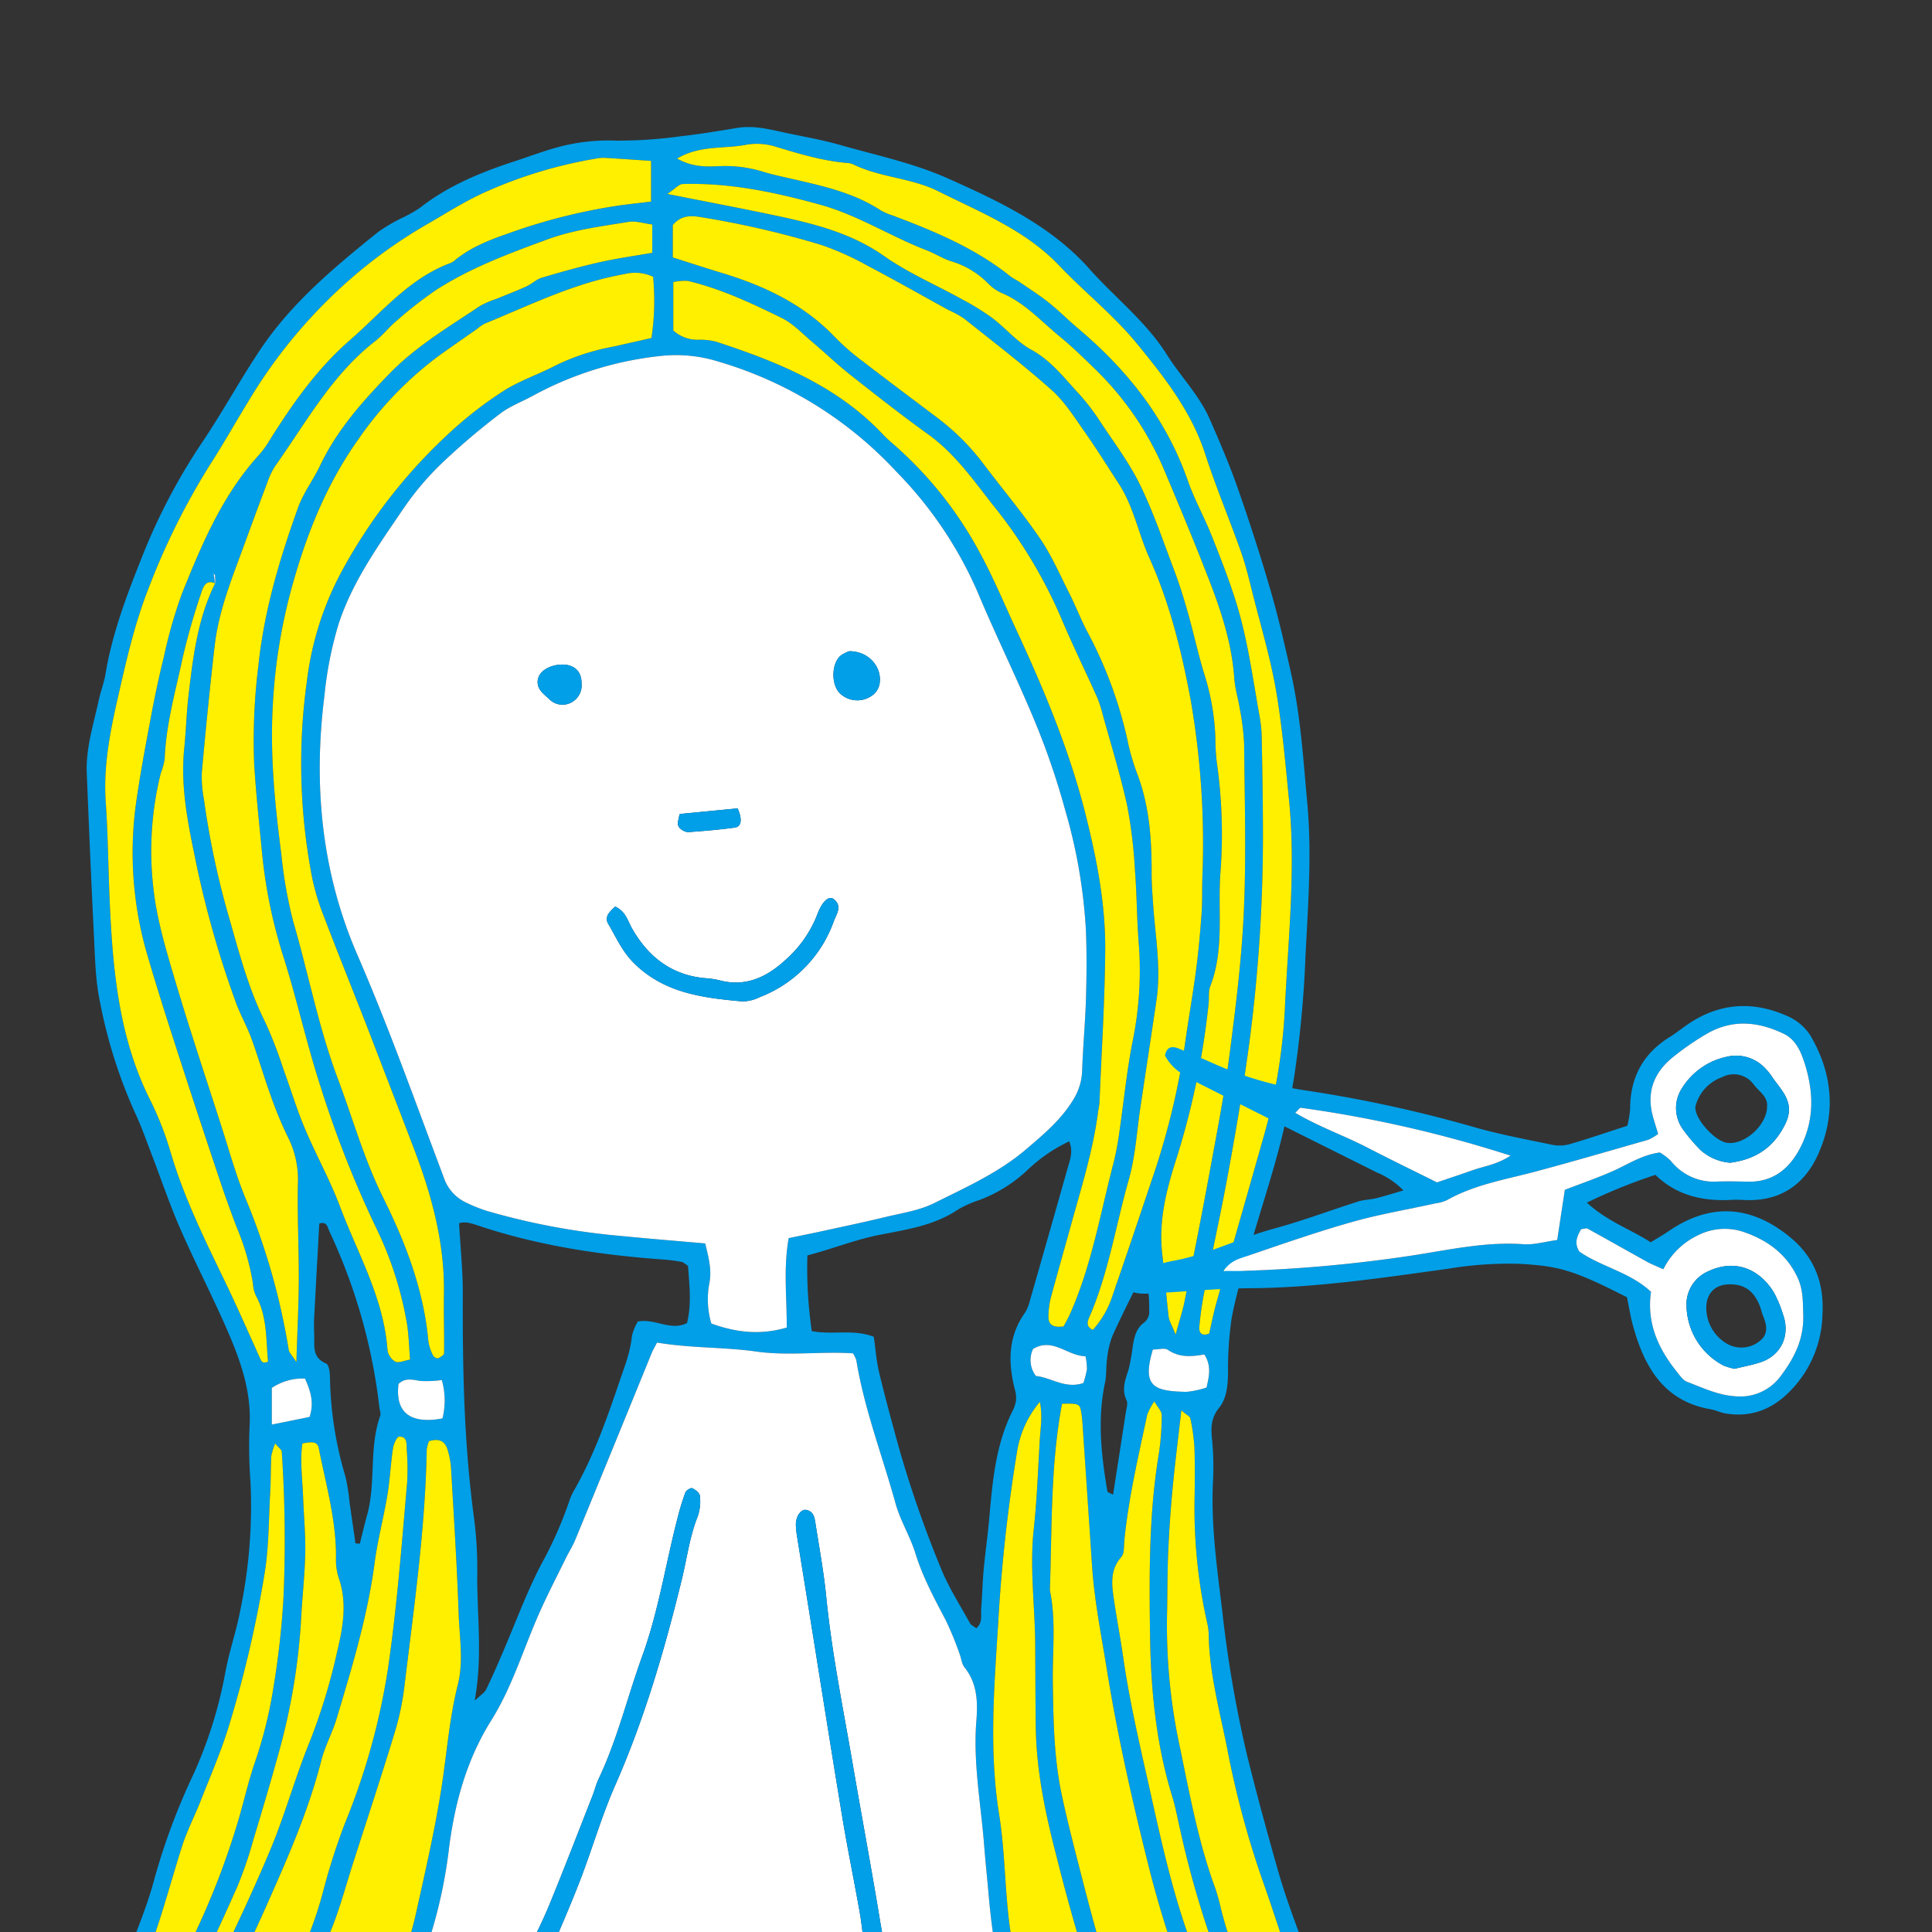 <svg id="レイヤー_1" data-name="レイヤー 1" xmlns="http://www.w3.org/2000/svg" xmlns:xlink="http://www.w3.org/1999/xlink" viewBox="0 0 400 400"><rect x="0" y="0" width="400" height="400" fill="#333333" stroke="none"/><defs><style>.cls-1{fill:none;}.cls-2{clip-path:url(#clip-path);}.cls-3{fill:#009fe8;}.cls-4{fill:#fff;}.cls-5{fill:#fff000;}</style><clipPath id="clip-path"><rect class="cls-1" width="400" height="400"/></clipPath></defs><title>アートボード 15</title><g class="cls-2"><path class="cls-3" d="M284.056,428.328c-1.296,1.597-2.29,2.823-3.061,3.773-.856.161-1.339.419-1.639.281a9.543,9.543,0,0,0-5.928-.672,150.399,150.399,0,0,1-21.368,1.943,52.528,52.528,0,0,0-6.753.668,66.34,66.34,0,0,1-19.058-.08,46.962,46.962,0,0,0-8.594-.448,111.604,111.604,0,0,1-22.123-.904,36.668,36.668,0,0,0-4.927-.195c-4.097-.023-8.194-.03-12.291.009a23.366,23.366,0,0,0-4.914.294c-6.308,1.433-12.665,1.077-19.045.911-6.37-.166-12.758.211-19.118-.077-7.176-.325-14.375-.814-21.483-1.813a88.982,88.982,0,0,0-19.675-.441,83.614,83.614,0,0,1-20.251-.351,19.776,19.776,0,0,1-3.629-.69c-5.685-2.079-11.644-2.374-17.579-2.944-8.384-.804-16.753-1.771-25.127-2.686a3.999,3.999,0,0,1-1.759-.437c-1.841-1.249-3.61-2.602-5.641-4.089,1.615-3.875,3.342-7.559,4.699-11.374,2.403-6.76,5.429-13.271,7.251-20.274a135.427,135.427,0,0,1,7.987-21.347A90.236,90.236,0,0,0,46.646,346.287c.763-4.233,2.22-8.339,3.035-12.565a105.799,105.799,0,0,0,2.178-26.946,97.101,97.101,0,0,1-.184-11.527c.401-7.088-1.826-13.369-4.503-19.572-3.092-7.162-6.711-14.096-9.836-21.245-2.217-5.072-3.982-10.342-5.974-15.514-1.108-2.877-2.112-5.807-3.433-8.585a102.867,102.867,0,0,1-7.228-22.89c-.938-4.39-1.011-8.987-1.24-13.502-.573-11.286-1.034-22.579-1.498-33.871-.214-5.211,1.416-10.14,2.492-15.148.388-1.806,1.086-3.553,1.387-5.369,1.388-8.378,4.366-16.224,7.493-24.075A125.068,125.068,0,0,1,41.872,91.555c4.252-6.293,7.875-13.012,12.114-19.315,6.505-9.672,15.4-17.043,24.382-24.269a34.893,34.893,0,0,1,4.783-2.811,29.145,29.145,0,0,0,3.755-2.102c5.902-4.642,12.706-7.405,19.749-9.701,3.119-1.017,6.192-2.208,9.362-3.022a40.171,40.171,0,0,1,11.577-1.218,95.066,95.066,0,0,0,13.502-.928c3.872-.415,7.718-1.084,11.565-1.71,3.566-.58,6.95.378,10.364,1.097,3.617.762,7.274,1.401,10.822,2.413,7.488,2.135,15.236,3.759,22.293,6.904,10.661,4.752,21.452,9.813,29.399,18.766,5.3,5.97,11.723,10.884,16.063,17.79,2.828,4.501,6.687,8.366,8.853,13.309,2.059,4.699,4.092,9.426,5.787,14.263,2.441,6.965,4.717,13.996,6.776,21.083,1.66,5.713,2.998,11.526,4.295,17.336,1.973,8.838,2.519,17.867,3.348,26.857.967,10.487.171,20.927-.365,31.4a226.587,226.587,0,0,1-2.34,25.156c-.831,5.061-1.879,10.107-3.19,15.064-1.73,6.544-3.869,12.978-5.725,19.49-1.458,5.117-3.037,10.226-4.028,15.44a71.727,71.727,0,0,0-.756,11.588c-.062,2.54-.331,5.16-1.858,7.044-1.808,2.231-1.684,4.38-1.42,6.906a58.443,58.443,0,0,1,.143,8.633c-.393,8.887.852,17.626,1.92,26.411a250.733,250.733,0,0,0,5.086,29.712c1.956,7.954,4.118,15.861,6.353,23.751,2.695,9.516,6.675,18.535,9.79,27.877a59.71,59.71,0,0,0,3.049,6.741C279.329,425.701,279.347,425.692,284.056,428.328ZM44.494,120.757c-1.678-.772-2.365.573-2.699,1.619a140.83,140.83,0,0,0-3.924,13.58c-1.482,7.009-3.506,13.936-3.772,21.173A14.906,14.906,0,0,1,33.29,160.088a66.678,66.678,0,0,0-1.522,23.864c.684,6.265,2.538,12.452,4.339,18.536,3.025,10.222,6.405,20.339,9.669,30.489,1.634,5.081,3.053,10.256,5.077,15.18A138.727,138.727,0,0,1,59.775,279.448c.091.579.65,1.084,1.588,2.566.201-6.476.482-11.78.503-17.086.026-6.756-.343-13.517-.173-20.267a19.467,19.467,0,0,0-2.184-9.438,81.146,81.146,0,0,1-3.51-8.525c-1.391-3.858-2.524-7.809-3.933-11.659-.915-2.503-2.246-4.853-3.179-7.351a208.848,208.848,0,0,1-8.631-30.735c-1.499-7.228-2.876-14.517-2.111-21.997.376-3.674.466-7.379.896-11.045.931-7.938,1.882-15.888,5.52-23.188-.004-.524.015-1.05-.027-1.571-.012-.149-.201-.285-.309-.427.032.181.071.362.094.544C44.381,119.765,44.436,120.261,44.494,120.757Zm118.796,135.586c2.879-.599,4.878-.997,6.869-1.434,4.405-.965,8.821-1.885,13.203-2.948,3.388-.822,6.979-1.336,10.041-2.865,6.581-3.288,13.318-6.257,19.078-11.178,3.631-3.103,7.136-6.02,9.675-10.148a12.185,12.185,0,0,0,1.901-6.305c.168-4.927.641-9.844.786-14.771.139-4.712.171-9.438-.018-14.147a110.513,110.513,0,0,0-4.29-24.841,155.212,155.212,0,0,0-6.159-18.059c-3.762-9.107-8.153-17.953-11.958-27.044A82.511,82.511,0,0,0,185.643,97.713a81.423,81.423,0,0,0-36.712-22.792,29.496,29.496,0,0,0-11.502-1.29,70.876,70.876,0,0,0-26.913,8.203c-2.327,1.304-4.927,2.229-7.01,3.836A143.244,143.244,0,0,0,91.324,96.051a59.81,59.81,0,0,0-7.869,9.351C78.396,112.865,73.121,120.172,70.182,128.936a76.644,76.644,0,0,0-3.001,15.021c-2.34,18.497-.649,36.552,6.826,53.774,6.545,15.079,12.028,30.56,17.826,45.921a8.805,8.805,0,0,0,4.707,5.348,32.397,32.397,0,0,0,3.99,1.625,143.533,143.533,0,0,0,27.757,5.241c5.904.583,11.819,1.054,17.726,1.575.691,2.943,1.385,5.384.861,8.199a17.711,17.711,0,0,0,.399,8.381c5.68,2.06,10.561,2.298,15.611.838C162.925,268.744,162.16,262.615,163.29,256.343Zm-27.258,21.618c-.52,1.004-.839,1.517-1.065,2.069q-7.929,19.375-15.855,38.751c-.544,1.324-1.333,2.546-1.967,3.836-1.809,3.684-3.694,7.334-5.371,11.078-3.356,7.49-5.666,15.467-10.051,22.473-5.019,8.019-7.477,16.762-8.708,26.072a101.268,101.268,0,0,1-5.735,23.926c-2.767,7.038-5.501,14.089-8.41,21.542,3.021.192,6.132.879,9.103.493,12.583-1.634,25.047-.096,37.494,1.204a145.597,145.597,0,0,0,18.446.955c5.125-.115,10.256.067,15.382-.026,3.693-.067,7.386-.318,11.072-.586,2.451-.178,4.891-.782,7.332-.76,10.265.09,20.56-.529,30.772,1.172,1.078.179,2.264-.292,3.667-.501-.291-1.353-.433-2.354-.722-3.311a161.373,161.373,0,0,1-6.65-33.17c-.311-3.684-.713-7.361-1-11.047-.668-8.586-2.314-17.105-1.624-25.785.312-3.919.233-7.79-2.44-11.128-.605-.756-.679-1.925-1.055-2.88a67.913,67.913,0,0,0-2.783-6.785c-2.39-4.547-4.818-9.036-6.355-13.994-1.089-3.513-3.118-6.747-4.093-10.28-2.728-9.886-6.458-19.503-8.126-29.679a6.609,6.609,0,0,0-.688-1.404c-6.567-.434-13.416.563-20.012-.372C149.853,278.869,143.086,279.155,136.032,277.962Zm3.263-224.663c3.563,1.129,6.662,2.155,9.787,3.092,8.971,2.688,17.26,6.532,23.847,13.471a48.327,48.327,0,0,0,5.569,4.853c5.039,3.892,10.15,7.69,15.229,11.53a48.331,48.331,0,0,1,9.64,9.473c3.948,5.252,8.203,10.287,11.911,15.7,2.416,3.527,4.141,7.535,6.083,11.374,1.297,2.564,2.336,5.26,3.654,7.812a87.768,87.768,0,0,1,8.373,22.427,46.227,46.227,0,0,0,2.036,7.109c2.549,6.662,3.03,13.588,3.008,20.613-.007,2.044.152,4.09.285,6.132.44,6.745,1.723,13.462.716,20.255q-1.627,10.968-3.297,21.929c-.767,5.065-1.041,10.273-2.432,15.162-2.694,9.469-4.192,19.289-8.137,28.403-.332.767-.908,1.918.691,2.716a19.607,19.607,0,0,0,4.138-7.288q4.04-11.64,7.92-23.335a156.565,156.565,0,0,0,6.941-28.028c.73-5.289,1.669-10.55,2.37-15.842.511-3.858.855-7.742,1.141-11.624.18-2.453.091-4.925.163-7.386a173.882,173.882,0,0,0-2.398-36.838c-1.864-10.054-4.333-20.1-8.565-29.489-2.275-5.047-3.25-10.611-6.305-15.315-2.345-3.611-4.614-7.275-7.095-10.79-2.123-3.008-4.133-6.248-6.839-8.662-5.816-5.189-12.03-9.936-18.13-14.802a22.052,22.052,0,0,0-3.237-1.77c-5.574-3.06-11.104-6.205-16.733-9.159a58.804,58.804,0,0,0-9.508-4.282A191.178,191.178,0,0,0,144.936,44.928c-2.127-.363-4.075-.232-5.641,1.679Zm-4.077,4.001a8.888,8.888,0,0,0-5.962-.541C119.028,58.542,109.802,63.139,100.323,67.023a8.548,8.548,0,0,0-1.519,1.049c-2.524,1.772-5.059,3.527-7.57,5.317A73.211,73.211,0,0,0,74.159,90.998c-6.878,9.691-11.057,20.53-14.106,31.951a114.35,114.35,0,0,0-3.571,23.085c-.584,10.275.428,20.533,1.758,30.729a92.111,92.111,0,0,0,2.441,13.93c3.168,10.836,5.258,21.973,9.243,32.58,3.1,8.253,5.472,16.77,9.42,24.716,4.682,9.422,8.413,19.179,9.361,29.801a9.288,9.288,0,0,0,.976,2.87c.133.294.763.649.995.555.499-.203,1.259-.674,1.264-1.045.057-4.105-.093-8.212-.026-12.316.17-10.464-2.512-20.325-6.191-29.982-2.849-7.477-5.738-14.939-8.61-22.407-.59-1.534-1.177-3.069-1.778-4.598-2.777-7.071-5.607-14.123-8.312-21.221a47.98,47.98,0,0,1-2.334-7.63,124.046,124.046,0,0,1-1.136-41.092,64.211,64.211,0,0,1,6.949-22.173A110.5,110.5,0,0,1,93.03,89.646a81.633,81.633,0,0,1,11.18-8.685c3.432-2.188,7.415-3.489,11.038-5.403a45.986,45.986,0,0,1,11.678-3.784c2.576-.579,5.151-1.165,7.957-1.8A52,52,0,0,0,135.218,57.299ZM134.793,33.31c-3.581-.238-6.624-.456-9.67-.629a8.31,8.31,0,0,0-1.825.173,93.87,93.87,0,0,0-22.873,6.938c-4.334,1.941-8.257,4.498-12.342,6.836a99.871,99.871,0,0,0-17.749,13.131A105.547,105.547,0,0,0,51.391,83.131c-2.672,4.385-5.198,8.863-7.972,13.182a146.171,146.171,0,0,0-12.582,25.285c-2.98,7.5-4.72,15.3-6.492,23.097-1.593,7.009-2.958,14.061-2.451,21.367.484,6.958.516,13.946.836,20.917.643,14.007,1.894,27.876,8.344,40.726a65.939,65.939,0,0,1,4.259,10.884c2.748,9.316,7.007,17.962,11.206,26.654,2.5,5.174,4.802,10.444,7.176,15.678.326.718.491,1.568,1.783.969-.451-4.587-.133-9.345-2.531-13.664a6.593,6.593,0,0,1-.58-2.385,50.688,50.688,0,0,0-3.409-11.816c-1.159-3.076-2.295-6.165-3.334-9.283q-4.578-13.732-9.059-27.495c-2.022-6.247-4.021-12.505-5.864-18.806a75.227,75.227,0,0,1-2.617-31.688c.84-6.083,1.987-12.126,3.116-18.165.792-4.235,1.68-8.459,2.722-12.639A98.279,98.279,0,0,1,37.653,122.945c4.137-10.276,8.412-20.53,16.076-28.873a20.414,20.414,0,0,0,2.141-3.007c4.714-7.51,9.842-14.787,16.532-20.597,6.616-5.746,12.281-12.852,20.903-16.022a3.907,3.907,0,0,0,1.023-.681c3.263-2.626,7.095-4.125,10.988-5.461a119.309,119.309,0,0,1,23.26-5.818c1.986-.26,3.978-.477,6.217-.744Zm67.339,303.798c1.421-1.223.891-2.752,1.009-4.093.234-2.659.271-5.335.515-7.992.318-3.469.818-6.922,1.131-10.391.683-7.585,1.268-15.181,4.693-22.187a8.22,8.22,0,0,0,.849-2.306,6.053,6.053,0,0,0-.181-2.344c-1.432-5.538-1.499-10.882,1.939-15.828a7.548,7.548,0,0,0,1.004-2.201q3.996-13.916,7.934-27.849c.496-1.749,1.214-3.488.348-5.615a32.362,32.362,0,0,0-8.593,5.893,29.739,29.739,0,0,1-9.854,6.201,23.634,23.634,0,0,0-4.509,1.98c-4.933,3.359-10.73,4.195-16.304,5.286-5.072.993-9.732,2.898-14.949,4.259a89.512,89.512,0,0,0,.911,15.674c4.315.824,8.718-.463,12.835,1.177.373,2.582.54,5.036,1.106,7.394,1.246,5.185,2.656,10.331,4.067,15.475a233.731,233.731,0,0,0,8.701,25.005c1.593,3.975,3.963,7.642,6.038,11.417C201.068,336.509,201.677,336.756,202.132,337.108ZM98.28,352.112c1.276-1.218,2.028-1.647,2.345-2.289,1.178-2.392,2.239-4.844,3.296-7.294,2.681-6.216,5.003-12.617,8.115-18.608a82.084,82.084,0,0,0,5.746-12.902,11.544,11.544,0,0,1,.966-2.26c4.124-7.16,6.845-14.891,9.492-22.677,1.059-3.116,2.273-6.128,2.586-9.452a10.646,10.646,0,0,1,1.229-3.019c3.644-.697,6.729,2.041,10.183.316,1-3.998.466-8.011.213-11.841-.627-.402-.945-.75-1.315-.817a33.823,33.823,0,0,0-3.648-.485c-12.936-.924-25.69-2.817-38.057-6.899-1.438-.475-2.97-1.102-4.385-.62.287,5.114.787,9.817.771,14.518-.052,15.402.227,30.773,2.267,46.075a80.19,80.19,0,0,1,.729,11.649C98.694,334.07,99.995,342.634,98.28,352.112ZM135.044,46.479c-1.739-.215-3.389-.789-4.904-.541-5.656.927-11.351,1.633-16.812,3.631-7.918,2.898-15.808,5.842-22.94,10.4a83.767,83.767,0,0,0-8.232,6.404c-1.576,1.311-2.85,2.995-4.465,4.246C68.72,77.573,63.396,87.432,57.009,96.44a14.827,14.827,0,0,0-1.612,3.325q-2.407,6.331-4.712,12.701c-2.52,6.927-5.376,13.777-6.231,21.173-1.014,8.776-1.881,17.57-2.675,26.369a25.256,25.256,0,0,0,.448,5.514A173.135,173.135,0,0,0,47.489,190.19c2.091,7.311,4.003,14.663,7.461,21.522a90.543,90.543,0,0,1,3.761,9.742c1.48,4.044,2.721,8.185,4.389,12.149,2.299,5.465,5.222,10.682,7.303,16.221,3.667,9.762,9.079,18.968,9.827,29.718a3.332,3.332,0,0,0,1.617,2.371c.721.332,1.849-.22,3.058-.427-.232-2.734-.268-5.207-.681-7.616a73.628,73.628,0,0,0-6.454-19.869,223.359,223.359,0,0,1-11.466-29.219c-2.844-8.78-4.825-17.837-7.609-26.638a104.074,104.074,0,0,1-4.451-21.625c-.583-6.13-1.258-12.258-1.623-18.402a124.766,124.766,0,0,1,.871-20.289c1.176-11.357,4.4-22.113,8.218-32.738,1.097-3.054,3.159-5.746,4.564-8.706C69.772,89.022,75.091,83.055,80.684,77.307,86.176,71.663,92.936,67.67,99.415,63.327a18.897,18.897,0,0,1,3.364-1.45c2.067-.855,4.161-1.649,6.196-2.574,1.113-.506,2.056-1.465,3.2-1.806,3.925-1.172,7.877-2.282,11.871-3.186,3.547-.803,7.162-1.301,10.998-1.978Zm85.165,228.143c.381-.734.891-1.605,1.3-2.521,4.473-10.02,6.291-20.81,9.035-31.33a56.893,56.893,0,0,0,1.156-6.047c.961-6.506,1.573-13.079,2.872-19.515a72.982,72.982,0,0,0,1.17-20.207c-.377-4.914-.372-9.858-.76-14.771a99.411,99.411,0,0,0-1.611-13.424c-1.401-6.404-3.363-12.687-5.107-19.015a24.306,24.306,0,0,0-1.153-3.499c-2.52-5.62-5.243-11.153-7.619-16.832a100.11,100.11,0,0,0-14.04-23.061c-4.041-5.15-7.812-10.538-13.263-14.459-5.497-3.953-10.827-8.144-16.143-12.34-2.733-2.157-5.25-4.584-7.914-6.831-2.036-1.717-3.936-3.778-6.271-4.924-6.257-3.072-12.593-6.058-19.431-7.682a10.66,10.66,0,0,0-3.031.243V68.427a7.485,7.485,0,0,0,5.196,1.92,13.324,13.324,0,0,1,3.654.389c12.769,4.187,25.12,9.147,34.603,19.257.842.898,1.794,1.695,2.721,2.509a79.736,79.736,0,0,1,17.42,22.179c2.736,5.046,4.944,10.38,7.365,15.596,5.794,12.485,11.096,25.135,14.453,38.557,2.304,9.213,4.093,18.493,4.013,27.974-.088,10.472-.757,20.939-1.188,31.408-.025.612-.191,1.217-.269,1.829-1.053,8.184-3.55,16.021-5.73,23.935-1.363,4.947-2.788,9.876-4.11,14.834a16.561,16.561,0,0,0-.46,3.649C216.997,274.406,218.191,274.887,220.209,274.622ZM140.185,32.826c3.229,1.802,5.925,1.675,8.569,1.582a26.701,26.701,0,0,1,9.134,1.108c1.953.619,3.974,1.033,5.975,1.493,6.401,1.473,12.832,2.846,18.458,6.525a11.4,11.4,0,0,0,2.25.985c8.659,3.259,17.19,6.761,24.519,12.611.638.509,1.407.848,2.083,1.314,2.021,1.392,4.103,2.711,6.016,4.24,2.083,1.665,3.96,3.585,6.003,5.304,10.249,8.626,18.303,18.79,22.77,31.612,1.343,3.857,3.372,7.47,4.888,11.274,1.823,4.576,3.628,9.176,5.091,13.874,2.388,7.668,3.421,15.644,4.837,23.527a27.497,27.497,0,0,1,.444,4.291c.124,6.17.235,12.341.253,18.513a329.668,329.668,0,0,1-2.743,44.273c-1.293,9.774-2.951,19.479-4.754,29.161-1.427,7.663-3.123,15.276-4.631,22.925a70.127,70.127,0,0,0-1.044,7.302c-.095,1.061.41,1.999,2.038,1.367.484-2.076.906-4.272,1.511-6.417,3.178-11.266,6.42-22.514,9.606-33.777a118.067,118.067,0,0,0,4.54-26.692c.665-14.56,2.331-29.129.868-43.73-.757-7.557-1.398-15.15-2.692-22.622-1.153-6.655-3.107-13.172-4.76-19.737-.749-2.975-1.454-5.979-2.474-8.866-2.394-6.776-5.196-13.414-7.408-20.246-2.864-8.846-8.497-15.983-14.187-22.931-4.782-5.839-10.832-10.62-16.061-16.116-7.019-7.377-16.298-11.003-25.07-15.397-5.471-2.74-11.947-2.802-17.523-5.525a3.403,3.403,0,0,0-1.193-.302c-5.159-.424-10.059-1.91-14.984-3.404a13.096,13.096,0,0,0-6.073-.37C149.878,30.868,144.949,30.009,140.185,32.826ZM138.173,40.153c8.535,1.698,15.565,3.018,22.559,4.508,7.844,1.671,15.517,3.574,22.33,8.364,4.993,3.51,10.73,5.955,16.101,8.936a52.418,52.418,0,0,1,6.253,3.856c2.783,2.105,5.108,4.95,8.111,6.599,4.142,2.274,6.821,5.863,9.874,9.142a45.098,45.098,0,0,1,4.464,5.861c2.829,4.267,5.955,8.412,8.181,12.985,2.773,5.697,4.819,11.755,7.065,17.7,1.085,2.872,1.999,5.818,2.835,8.774,1.228,4.343,2.157,8.775,3.512,13.075a49.395,49.395,0,0,1,2.172,12.711,45.678,45.678,0,0,0,.263,4.914,105.53,105.53,0,0,1,.764,23.386c-.529,7.743.842,15.688-2.086,23.24-.427,1.102-.207,2.444-.347,3.669a163.502,163.502,0,0,1-6.617,31.893c-2.099,6.488-3.781,12.988-2.971,19.905.502,4.287.812,8.597,1.312,12.884.106.911.664,1.77,1.451,3.757.833-3.065,1.474-4.979,1.865-6.942,1.765-8.851,3.528-17.705,5.159-26.581,1.483-8.07,3.059-16.138,4.116-24.268,1.297-9.977,2.551-19.998,2.994-30.037.506-11.486.155-23.014.05-34.522a51.533,51.533,0,0,0-.918-7.332c-.315-2.03-.966-4.027-1.104-6.063-.48-7.073-2.616-13.722-5.134-20.245-2.948-7.639-6.108-15.198-9.282-22.748a63.798,63.798,0,0,0-14.492-21.229c-2.348-2.281-4.695-4.584-7.224-6.653-3.794-3.104-7.109-6.846-11.725-8.892a9.087,9.087,0,0,1-3.061-2.045,17.788,17.788,0,0,0-7.833-4.69c-1.738-.602-3.331-1.613-5.052-2.278-7.441-2.873-14.192-7.268-21.993-9.416-9.338-2.572-18.705-4.566-28.432-4.269C140.575,38.123,139.843,39.034,138.173,40.153ZM253.158,429.484c-.618-1.631-.914-2.566-1.318-3.453a226.032,226.032,0,0,1-13.664-38.212c-3.516-13.925-6.738-27.95-9.019-42.167-1.138-7.093-2.562-14.137-3.053-21.318q-.967-14.139-1.898-28.28c-.083-1.229-.147-2.467-.351-3.679-.295-1.752-.511-1.821-3.977-1.74-2.4,12.74-2.067,25.701-2.513,38.606,1.315,6.319.509,12.71.607,19.067.12,7.819.221,15.644,1.859,23.322,1.243,5.822,2.752,11.59,4.232,17.358,1.275,4.968,2.586,9.931,4.041,14.848,2.786,9.409,5.925,18.688,10.604,27.521C243.379,430.753,247.834,430.175,253.158,429.484ZM88.813,298.386a7.075,7.075,0,0,0-.458,1.707c-.294,16.49-2.667,32.786-4.63,49.117a55.988,55.988,0,0,1-2.044,9.627c-2.761,9.037-5.724,18.012-8.613,27.01-1.444,4.496-2.649,9.089-4.405,13.46-2.986,7.436-6.327,14.729-9.503,22.088-.388.898-.681,1.837-1.079,2.924,5.155.933,9.929,1.796,14.605,2.642a15.987,15.987,0,0,0,4.631-6.636c2.044-4.711,4.036-9.453,5.826-14.264a75.238,75.238,0,0,0,3.009-10.015c1.9-8.632,3.907-17.26,5.263-25.985,1.103-7.094,1.609-14.263,3.377-21.274,1.217-4.825.335-9.826.167-14.728-.346-10.068-1.001-20.127-1.576-30.187a17.409,17.409,0,0,0-.683-3.627C92.149,298.269,90.777,297.76,88.813,298.386Zm126.478-8.154a21.103,21.103,0,0,0-4.673,10.04,334.564,334.564,0,0,0-3.971,36.108c-.824,13.094-1.894,26.183.217,39.313,1.104,6.869,1.159,13.9,1.91,20.835a91.344,91.344,0,0,0,2.006,11.509c1.721,7.149,3.694,14.237,5.615,21.549,2.656.137,5.292.316,7.93.397,2.731.084,5.471,1.585,8.526.2-.787-2.413-1.4-4.568-2.186-6.658a391.939,391.939,0,0,1-11.855-38.897c-2.338-8.941-4.268-17.998-4.37-27.317-.061-5.547-.084-11.095-.109-16.643-.035-8.001-1.177-15.971-.31-24.006.66-6.118.894-12.283,1.247-18.431C215.414,295.679,215.892,293.099,215.292,290.232Zm29.29,1.78c-.687,6.066-1.335,11.148-1.818,16.246q-.608,6.426-.89,12.881c-.181,4.106-.158,8.22-.234,12.33a119.356,119.356,0,0,0,2.368,26.959c2.163,10.23,3.949,20.576,7.577,30.452a39.454,39.454,0,0,1,1.161,4.149c2.924,11.822,8.54,22.543,13.448,33.651,3.198-.294,6.314.381,9.058-1.749-2.355-5.865-4.781-11.497-6.883-17.247-2.465-6.741-4.57-13.613-6.975-20.377a192.326,192.326,0,0,1-7.326-27.329c-1.543-7.833-3.723-15.603-3.82-23.685a12.274,12.274,0,0,0-.35-2.44A108.591,108.591,0,0,1,247.315,310.812c.061-3.69.114-7.385-.016-11.071a39.955,39.955,0,0,0-.855-6.09C246.365,293.241,245.678,292.947,244.582,292.011ZM53.627,424.174c1.192-2.731,2.197-5.115,3.266-7.47,3.652-8.043,7.539-15.977,9.866-24.567a134.468,134.468,0,0,1,4.67-14.684,140.951,140.951,0,0,0,8.886-31.923c1.874-12.828,2.848-25.738,3.982-38.636a51.455,51.455,0,0,0-.088-6.783c-.051-1.146.144-2.743-1.578-2.66-.476.023-1.136,1.53-1.268,2.422-.481,3.239-.635,6.529-1.171,9.756-.772,4.651-2.012,9.233-2.625,13.901-1.451,11.053-4.685,21.651-7.864,32.265-.882,2.945-2.419,5.707-3.175,8.675-2.752,10.814-7.294,20.939-11.801,31.065-3.508,7.882-7.401,15.592-11.079,23.4a29.154,29.154,0,0,0-1.118,3.531C46.614,423.096,50.23,423.652,53.627,424.174ZM30.541,420.687c3.759-7.003,6.801-13.935,10.011-20.797a162.757,162.757,0,0,0,8.764-22.925c1.161-3.931,2.056-7.947,3.368-11.825a90.451,90.451,0,0,0,3.981-16.089,171.901,171.901,0,0,0,2.029-18.318,272.183,272.183,0,0,0-.356-30.162c-.031-.423-.617-.804-1.361-1.715a13.327,13.327,0,0,0-.81,2.624c-.131,2.457-.078,4.923-.219,7.379-.33,5.731-.253,11.538-1.208,17.168a241.675,241.675,0,0,1-7.469,31.709c-1.588,5.077-3.714,9.989-5.661,14.95-1.27,3.234-2.897,6.346-3.944,9.647-2.847,8.978-5.094,18.144-8.985,26.783-1.331,2.954-2.168,6.13-3.202,9.125C26.555,420.25,28.141,420.859,30.541,420.687Zm208.454-130.543a13.077,13.077,0,0,0-1.449,2.659c-1.845,8.637-3.87,17.242-4.754,26.056-.121,1.202.026,2.75-.652,3.52-2.365,2.686-1.965,5.694-1.52,8.741.594,4.065,1.371,8.103,1.956,12.17,1.23,8.554,3.169,16.955,5.06,25.38,2.565,11.43,4.951,22.881,9.073,33.899,3.094,8.272,5.838,16.678,9.955,24.532,1.136,2.167,1.238,2.193,4.503.925-1.003-2.681-1.825-5.454-3.045-8.038A204.249,204.249,0,0,1,244.416,379.173c-.564-2.404-.987-4.852-1.712-7.206-3.365-10.918-4.448-22.151-4.6-33.49-.168-12.544-.246-25.092,1.83-37.54a52.753,52.753,0,0,0,.587-7.992C240.531,292.191,239.725,291.427,238.995,290.144ZM36.819,422.874c2.898-5.535,5.409-9.969,7.585-14.562,4.039-8.525,8.123-17.042,11.731-25.751,2.98-7.193,5.038-14.766,7.993-21.971a124.74,124.74,0,0,0,5.72-18.827c1.177-4.985,2.074-10.039.254-15.147a12.687,12.687,0,0,1-.537-4.259c.044-7.669-2.083-14.987-3.541-22.411-.267-1.359-1.038-1.579-3.424-1.088-.522,3.61.013,7.284.147,10.951.142,3.896.526,7.794.452,11.685-.086,4.506-.612,9.002-.847,13.507a130.65,130.65,0,0,1-4.641,27.873c-1.631,5.931-3.382,11.831-5.167,17.718a86.253,86.253,0,0,1-3.354,9.886c-3.809,8.621-7.859,17.136-11.781,25.708a26.369,26.369,0,0,0-1.467,4.038C35.825,420.66,36.254,421.244,36.819,422.874ZM73.594,319.538q.454.033.908.066c.496-1.963.952-3.938,1.495-5.888,1.875-6.727.359-13.9,2.715-20.571.184-.521-.106-1.209-.172-1.82A117.112,117.112,0,0,0,68.18,254.904c-.359-.783-.455-2.094-2.076-1.576-.333,6.092-.679,12.221-.997,18.35a36.707,36.707,0,0,0-.065,4.308c.154,2.328-.652,5.007,2.483,6.317.562.235.776,1.809.79,2.769a75.654,75.654,0,0,0,3.183,20.561,39.219,39.219,0,0,1,.877,5.459C72.79,313.907,73.189,316.723,73.594,319.538Zm162.829-55.578c-2.25,4.612-4.297,8.587-6.121,12.662a18.199,18.199,0,0,0-1.098,4.743c-.24,1.615-.08,3.302-.419,4.888-1.616,7.565-.775,15.059.491,22.548.03.177.487.282,1.174.651.91-5.85,1.792-11.474,2.652-17.102.123-.804.454-1.774.15-2.409-1.101-2.302-.251-4.321.428-6.473a41.134,41.134,0,0,0,.851-4.83c.338-1.809.659-3.592,2.349-4.814a2.863,2.863,0,0,0,1.064-2.059C237.874,269.369,238.165,266.865,236.423,263.96Zm2.261,15.448c-2.261,7.615.084,8.631,6.963,8.758a18.371,18.371,0,0,0,4.157-.898c.535-2.378,1.05-4.507-.461-6.845-2.641.469-5.177.679-7.527-.943C241.138,279.011,239.863,279.408,238.684,279.408Zm-13.948,1.39c-3.763-.063-6.794-3.969-10.851-1.512a5.358,5.358,0,0,0,.603,5.607c3.089.271,6.03,2.741,9.814,1.444a19.351,19.351,0,0,0,.74-2.869A12.833,12.833,0,0,0,224.736,280.798ZM91.608,293.675a15.381,15.381,0,0,0-.134-7.951,23.126,23.126,0,0,1-4.441.186c-1.632-.255-3.172-.723-4.525.63C81.807,292.23,84.697,294.945,91.608,293.675Zm-35.335,1.268c3.158-.639,5.498-1.113,7.821-1.583.99-3.014.19-5.388-.948-7.947a11.475,11.475,0,0,0-6.873,1.939Z"/><path class="cls-4" d="M163.29,256.343c-1.13,6.271-.365,12.401-.406,18.516-5.05,1.459-9.931,1.222-15.611-.838a17.711,17.711,0,0,1-.399-8.381c.525-2.815-.17-5.256-.861-8.199-5.907-.521-11.822-.993-17.726-1.575a143.533,143.533,0,0,1-27.757-5.241,32.397,32.397,0,0,1-3.99-1.625,8.805,8.805,0,0,1-4.707-5.348c-5.798-15.361-11.281-30.842-17.826-45.921-7.476-17.222-9.166-35.278-6.826-53.774a76.644,76.644,0,0,1,3.001-15.021c2.94-8.763,8.215-16.071,13.273-23.533A59.81,59.81,0,0,1,91.324,96.051a143.244,143.244,0,0,1,12.182-10.38c2.083-1.607,4.683-2.532,7.01-3.836a70.876,70.876,0,0,1,26.913-8.203A29.496,29.496,0,0,1,148.931,74.921a81.423,81.423,0,0,1,36.712,22.792,82.511,82.511,0,0,1,16.774,24.892c3.805,9.091,8.196,17.937,11.958,27.044a155.212,155.212,0,0,1,6.159,18.059,110.513,110.513,0,0,1,4.29,24.841c.189,4.709.157,9.435.018,14.147-.145,4.927-.618,9.844-.786,14.771a12.185,12.185,0,0,1-1.901,6.305c-2.539,4.128-6.043,7.045-9.675,10.148-5.76,4.921-12.497,7.89-19.078,11.178-3.062,1.529-6.653,2.043-10.041,2.865-4.381,1.063-8.798,1.982-13.203,2.948C168.168,255.346,166.169,255.744,163.29,256.343Zm-35.909-68.644a8.004,8.004,0,0,0-1.48,1.581,2.106,2.106,0,0,0-.117,1.75c1.673,2.785,2.906,5.771,5.301,8.201,6.309,6.401,14.42,7.361,22.644,8.104a8.284,8.284,0,0,0,3.542-.875,26.316,26.316,0,0,0,15.387-15.794c.555-1.463,1.755-3.026.02-4.47-1.027-.854-2.439.327-3.508,3.242a24.168,24.168,0,0,1-6.676,9.418c-3.747,3.429-8.147,5.546-13.515,4.104a18.294,18.294,0,0,0-3.04-.444c-6.939-.649-11.734-4.418-15.09-10.308C129.96,190.649,129.578,188.71,127.381,187.699Zm48.448-52.872a7.127,7.127,0,0,0-1.736.871c-1.931,1.581-2.057,5.845-.305,7.75a5.227,5.227,0,0,0,7.099.302,3.959,3.959,0,0,0,1.19-1.991C182.769,138.183,179.898,134.808,175.829,134.827Zm-55.425,6.646c.029-2.551-1.61-4.012-4.337-3.869-2.435.127-4.445,1.401-4.717,3.13-.3,1.908,1.156,2.901,2.334,3.98a3.834,3.834,0,0,0,4.504.777A3.992,3.992,0,0,0,120.404,141.473Zm20.33,27.053a11.256,11.256,0,0,0-.403,1.955,1.437,1.437,0,0,0,.481,1.036,2.849,2.849,0,0,0,1.602.773c3.252-.233,6.507-.504,9.735-.948,1.382-.191,1.563-1.757.574-3.976C148.92,167.733,145.086,168.104,140.734,168.526Z"/><path class="cls-4" d="M136.032,277.962c7.054,1.193,13.82.907,20.557,1.862,6.596.935,13.445-.063,20.012.372a6.609,6.609,0,0,1,.688,1.404c1.668,10.176,5.397,19.793,8.126,29.679.975,3.533,3.005,6.767,4.093,10.28,1.537,4.959,3.965,9.447,6.355,13.994a67.913,67.913,0,0,1,2.783,6.785c.377.956.45,2.124,1.055,2.88,2.672,3.338,2.751,7.209,2.44,11.128-.69,8.68.956,17.199,1.624,25.785.287,3.686.688,7.363 1,11.047a161.373,161.373,0,0,0,6.65,33.17c.289.957.432,1.957.722,3.311-1.403.209-2.589.68-3.667.501-10.212-1.701-20.507-1.082-30.772-1.172-2.441-.021-4.882.583-7.332.76-3.686.268-7.379.519-11.072.586-5.126.093-10.257-.089-15.382.026a145.597,145.597,0,0,1-18.446-.955c-12.447-1.3-24.911-2.837-37.494-1.204-2.971.386-6.082-.301-9.103-.493,2.908-7.454,5.643-14.504,8.41-21.542a101.268,101.268,0,0,0,5.735-23.926c1.231-9.309,3.689-18.053,8.708-26.072,4.385-7.006,6.695-14.983,10.051-22.473,1.677-3.743,3.562-7.394,5.371-11.078.633-1.29,1.422-2.511,1.967-3.836q7.956-19.364,15.855-38.751C135.193,279.479,135.512,278.966,136.032,277.962Zm-27.725,127.909c.749.611,1.305,1.406,1.97,1.511a3.565,3.565,0,0,0,2.171-.78,3.333,3.333,0,0,0,1.066-1.465c2.235-5.281,4.549-10.533,6.609-15.882,2.506-6.506,4.436-13.253,7.241-19.62,6.063-13.764,10.247-28.1,13.804-42.647,1.07-4.374,1.613-8.864,3.314-13.096a9.591,9.591,0,0,0,.421-4.202c-.046-.588-.929-1.27-1.587-1.577-.292-.136-1.253.444-1.419.885a52.149,52.149,0,0,0-1.613,5.278c-2.471,9.51-3.927,19.253-7.301,28.568-3.067,8.469-5.159,17.287-9.051,25.473-.524,1.103-.805,2.319-1.254,3.46-2.997,7.626-5.927,15.28-9.052,22.852C112.074,398.391,110.152,402.002,108.307,405.871Zm73.512,1.421c1.84-3.26.925-6.353.445-9.279-1.792-10.929-3.836-21.816-5.708-32.732-1.974-11.513-4.333-22.962-5.483-34.614-.504-5.103-1.441-10.163-2.233-15.235-.186-1.189-.348-2.508-1.901-2.817-1.105-.22-2.199,1.325-2.161,3.132a18,18,0,0,0,.261,2.447c.807,5.065,1.633,10.127,2.448,15.191,2.311,14.373,4.572,28.755,6.949,43.117,1.072,6.475,2.413,12.905,3.55,19.369.462,2.628.693,5.296,1.048,7.944C179.228,405.277,179.569,406.661,181.819,407.292Z"/><path class="cls-5" d="M139.295,53.298v-6.691c1.566-1.912,3.514-2.043,5.641-1.679A191.178,191.178,0,0,1,170.121,50.739a58.804,58.804,0,0,1,9.508,4.282c5.63,2.954,11.159,6.099,16.733,9.159a22.052,22.052,0,0,1,3.237,1.77c6.1,4.866,12.314,9.613,18.13,14.802,2.706,2.414,4.716,5.654,6.839,8.662,2.481,3.515,4.75,7.18,7.095,10.79,3.054,4.703,4.03,10.267,6.305,15.315,4.232,9.389,6.701,19.435,8.565,29.489a173.882,173.882,0,0,1,2.398,36.838c-.072,2.462.017,4.934-.163,7.386-.285,3.882-.63,7.766-1.141,11.624-.701,5.292-1.639,10.553-2.37,15.842a156.565,156.565,0,0,1-6.941,28.028q-3.893,11.69-7.92,23.335a19.607,19.607,0,0,1-4.138,7.288c-1.599-.798-1.023-1.95-.691-2.716,3.946-9.114,5.444-18.935,8.137-28.403,1.391-4.889,1.665-10.096,2.432-15.162q1.659-10.963,3.297-21.929c1.007-6.793-.276-13.51-.716-20.255-.133-2.042-.292-4.088-.285-6.132.023-7.024-.459-13.951-3.008-20.613a46.227,46.227,0,0,1-2.036-7.109,87.768,87.768,0,0,0-8.373-22.427c-1.318-2.552-2.357-5.248-3.654-7.812-1.942-3.84-3.667-7.848-6.083-11.374-3.708-5.413-7.963-10.448-11.911-15.7a48.331,48.331,0,0,0-9.64-9.473c-5.079-3.84-10.19-7.639-15.229-11.53a48.327,48.327,0,0,1-5.569-4.853c-6.588-6.939-14.877-10.783-23.847-13.471C145.957,55.453,142.858,54.427,139.295,53.298Z"/><path class="cls-5" d="M135.218,57.299a52,52,0,0,1-.336,12.675c-2.806.635-5.381,1.221-7.957,1.8a45.986,45.986,0,0,0-11.678,3.784c-3.623,1.914-7.607,3.215-11.038,5.403A81.633,81.633,0,0,0,93.03,89.646,110.5,110.5,0,0,0,70.501,118.751a64.211,64.211,0,0,0-6.949,22.173A124.046,124.046,0,0,0,64.688,182.016a47.98,47.98,0,0,0,2.334,7.63c2.706,7.099,5.535,14.15,8.312,21.221.601,1.53,1.188,3.065,1.778,4.598,2.872,7.468,5.762,14.93,8.61,22.407,3.679,9.657,6.361,19.518,6.191,29.982-.067,4.104.084,8.212.026,12.316-.005.37-.765.841-1.264,1.045-.231.094-.861-.26-.995-.555a9.288,9.288,0,0,1-.976-2.87c-.948-10.622-4.679-20.379-9.361-29.801-3.948-7.946-6.32-16.462-9.42-24.716-3.984-10.608-6.075-21.745-9.243-32.58a92.111,92.111,0,0,1-2.441-13.93c-1.331-10.196-2.342-20.454-1.758-30.729a114.35,114.35,0,0,1,3.571-23.085c3.049-11.421,7.228-22.26,14.106-31.951A73.211,73.211,0,0,1,91.234,73.39c2.511-1.79,5.046-3.546,7.57-5.317a8.548,8.548,0,0,1,1.519-1.049c9.479-3.884,18.705-8.481,28.933-10.264A8.888,8.888,0,0,1,135.218,57.299Z"/><path class="cls-5" d="M134.793,33.31v8.43c-2.239.267-4.231.484-6.217.744a119.309,119.309,0,0,0-23.26,5.818c-3.893,1.337-7.725,2.835-10.988,5.461a3.907,3.907,0,0,1-1.023.681c-8.622,3.17-14.287,10.276-20.903,16.022C65.713,76.278,60.585,83.555,55.871,91.065A20.414,20.414,0,0,1,53.729,94.072c-7.665,8.343-11.94,18.597-16.076,28.873a98.279,98.279,0,0,0-3.712,13.005c-1.042,4.18-1.93,8.404-2.722,12.639-1.129,6.039-2.276,12.082-3.116,18.165a75.227,75.227,0,0,0,2.617,31.688c1.843,6.301,3.842,12.559,5.864,18.806q4.458,13.771,9.059,27.495c1.04,3.118,2.175,6.207,3.334,9.283a50.688,50.688,0,0,1,3.409,11.816,6.593,6.593,0,0,0,.58,2.385c2.398,4.319,2.08,9.076,2.531,13.664-1.292.599-1.458-.251-1.783-.969-2.373-5.235-4.676-10.504-7.176-15.678-4.199-8.693-8.458-17.338-11.206-26.654a65.939,65.939,0,0,0-4.259-10.884c-6.45-12.85-7.701-26.719-8.344-40.726-.32-6.971-.352-13.959-.836-20.917-.508-7.306.858-14.358,2.451-21.367,1.772-7.797,3.512-15.597,6.492-23.097A146.171,146.171,0,0,1,43.419,96.314c2.774-4.319,5.3-8.797,7.972-13.182A105.547,105.547,0,0,1,70.334,59.758a99.871,99.871,0,0,1,17.749-13.131c4.085-2.338,8.009-4.894,12.342-6.836a93.87,93.87,0,0,1,22.873-6.938,8.31,8.31,0,0,1,1.825-.173C128.169,32.854,131.212,33.072,134.793,33.31Z"/><path class="cls-5" d="M135.044,46.479v5.855c-3.836.677-7.452,1.175-10.998,1.978-3.994.904-7.946,2.013-11.871,3.186-1.143.342-2.087,1.301-3.2,1.806-2.035.924-4.129,1.719-6.196,2.574A18.897,18.897,0,0,0,99.415,63.327C92.936,67.67,86.176,71.663,80.684,77.307,75.091,83.055,69.772,89.022,66.276,96.382c-1.406,2.96-3.467,5.652-4.564,8.706-3.818,10.625-7.042,21.381-8.218,32.738a124.766,124.766,0,0,0-.871,20.289c.365,6.145,1.039,12.272,1.623,18.402a104.074,104.074,0,0,0,4.451,21.625c2.785,8.801,4.765,17.859,7.609,26.638a223.359,223.359,0,0,0,11.466,29.219A73.628,73.628,0,0,1,84.224,273.869c.413,2.409.448,4.882.681,7.616-1.209.208-2.336.759-3.058.427a3.332,3.332,0,0,1-1.617-2.371c-.748-10.75-6.16-19.956-9.827-29.718-2.081-5.539-5.003-10.756-7.303-16.221-1.668-3.963-2.908-8.105-4.389-12.149a90.543,90.543,0,0,0-3.761-9.742c-3.458-6.859-5.37-14.211-7.461-21.522a173.135,173.135,0,0,1-5.262-24.667,25.256,25.256,0,0,1-.448-5.514c.794-8.799,1.66-17.593,2.675-26.369.855-7.396,3.71-14.246,6.231-21.173q2.316-6.365,4.712-12.701A14.827,14.827,0,0,1,57.009,96.44C63.396,87.432,68.72,77.573,77.692,70.619c1.615-1.252,2.889-2.936,4.465-4.246a83.767,83.767,0,0,1,8.232-6.404c7.132-4.557,15.022-7.502,22.94-10.4,5.461-1.998,11.156-2.704,16.812-3.631C131.655,45.69,133.305,46.264,135.044,46.479Z"/><path class="cls-5" d="M220.209,274.622c-2.018.265-3.212-.216-3.141-2.159a16.561,16.561,0,0,1,.46-3.649c1.323-4.957,2.747-9.887,4.11-14.834,2.18-7.913,4.677-15.751,5.73-23.935.079-.611.244-1.217.269-1.829.43-10.469,1.099-20.936,1.188-31.408.08-9.481-1.708-18.761-4.013-27.974-3.357-13.422-8.659-26.072-14.453-38.557-2.421-5.216-4.629-10.55-7.365-15.596a79.736,79.736,0,0,0-17.42-22.179c-.927-.814-1.879-1.612-2.721-2.509-9.482-10.11-21.834-15.07-34.603-19.257a13.324,13.324,0,0,0-3.654-.389,7.485,7.485,0,0,1-5.196-1.92V58.408a10.66,10.66,0,0,1,3.031-.243c6.838,1.625,13.174,4.61,19.431,7.682,2.335,1.146,4.235,3.207,6.271,4.924,2.664,2.247,5.182,4.674,7.914,6.831,5.316,4.196,10.646,8.387,16.143,12.34,5.451,3.92,9.222,9.309,13.263,14.459a100.11,100.11,0,0,1,14.04,23.061c2.376,5.679,5.099,11.212,7.619,16.832a24.306,24.306,0,0,1,1.153,3.499c1.744,6.328,3.706,12.611,5.107,19.015a99.411,99.411,0,0,1,1.611,13.424c.387,4.913.383,9.857.76,14.771a72.982,72.982,0,0,1-1.17,20.207c-1.3,6.436-1.911,13.009-2.872,19.515a56.893,56.893,0,0,1-1.156,6.047c-2.745,10.52-4.563,21.31-9.035,31.33C221.099,273.017,220.59,273.888,220.209,274.622Z"/><path class="cls-5" d="M140.185,32.826c4.764-2.817,9.693-1.958,14.256-2.849a13.096,13.096,0,0,1,6.073.37c4.925,1.493,9.825,2.98,14.984,3.404a3.403,3.403,0,0,1,1.193.302c5.576,2.723,12.052,2.784,17.523,5.525,8.772,4.394,18.051,8.02,25.07,15.397,5.23,5.496,11.279,10.277,16.061,16.116,5.69,6.948,11.323,14.084,14.187,22.931,2.212,6.832,5.014,13.47,7.408,20.246,1.02,2.887,1.725,5.89,2.474,8.866,1.652,6.565,3.607,13.082,4.76,19.737,1.294,7.472,1.935,15.065,2.692,22.622,1.463,14.602-.203,29.171-.868,43.73a118.067,118.067,0,0,1-4.54,26.692c-3.186,11.263-6.428,22.511-9.606,33.777-.605,2.145-1.027,4.341-1.511,6.417-1.628.632-2.133-.306-2.038-1.367a70.127,70.127,0,0,1,1.044-7.302c1.509-7.649,3.204-15.262,4.631-22.925,1.803-9.682,3.461-19.387,4.754-29.161a329.668,329.668,0,0,0,2.743-44.273c-.018-6.171-.129-12.342-.253-18.513a27.497,27.497,0,0,0-.444-4.291c-1.416-7.883-2.449-15.859-4.837-23.527-1.463-4.698-3.268-9.298-5.091-13.874-1.515-3.804-3.544-7.417-4.888-11.274-4.466-12.823-12.52-22.986-22.77-31.612-2.043-1.719-3.92-3.639-6.003-5.304-1.913-1.529-3.995-2.848-6.016-4.24-.676-.465-1.446-.805-2.083-1.314-7.329-5.85-15.86-9.352-24.519-12.611a11.4,11.4,0,0,1-2.25-.985c-5.627-3.679-12.057-5.052-18.458-6.525-2.001-.461-4.022-.874-5.975-1.493a26.701,26.701,0,0,0-9.134-1.108C146.11,34.502,143.415,34.629,140.185,32.826Z"/><path class="cls-5" d="M138.173,40.153c1.67-1.119,2.402-2.03,3.16-2.053,9.727-.297,19.094,1.697,28.432,4.269,7.801,2.149,14.552,6.544,21.993,9.416,1.721.664,3.314,1.676,5.052,2.278a17.788,17.788,0,0,1,7.833,4.69,9.087,9.087,0,0,0,3.061,2.045c4.616,2.046,7.931,5.788,11.725,8.892,2.53,2.07,4.876,4.373,7.224,6.653a63.798,63.798,0,0,1,14.492,21.229c3.174,7.549,6.333,15.109,9.282,22.748,2.518,6.523,4.653,13.172,5.134,20.245.138,2.036.79,4.033,1.104,6.063a51.533,51.533,0,0,1,.918,7.332c.105,11.508.457,23.036-.05,34.522-.443,10.039-1.696,20.06-2.994,30.037-1.057,8.131-2.633,16.198-4.116,24.268-1.631,8.877-3.394,17.73-5.159,26.581-.392,1.963-1.032,3.877-1.865,6.942-.787-1.987-1.345-2.846-1.451-3.757-.5-4.287-.81-8.597-1.312-12.884-.81-6.917.873-13.417,2.971-19.905a163.502,163.502,0,0,0,6.617-31.893c.14-1.224-.08-2.567.347-3.669,2.928-7.552,1.557-15.497,2.086-23.24a105.53,105.53,0,0,0-.764-23.386,45.678,45.678,0,0,1-.263-4.914,49.395,49.395,0,0,0-2.172-12.711c-1.355-4.3-2.284-8.733-3.512-13.075-.836-2.956-1.75-5.902-2.835-8.774-2.247-5.945-4.292-12.003-7.065-17.7-2.226-4.573-5.352-8.718-8.181-12.985a45.098,45.098,0,0,0-4.464-5.861c-3.052-3.278-5.731-6.868-9.874-9.142-3.004-1.649-5.328-4.494-8.111-6.599a52.418,52.418,0,0,0-6.253-3.856c-5.371-2.981-11.108-5.426-16.101-8.936-6.813-4.79-14.485-6.693-22.33-8.364C153.738,43.171,146.708,41.85,138.173,40.153Z"/><path class="cls-5" d="M253.158,429.484c-5.323.69-9.779,1.268-14.448,1.874-4.679-8.833-7.819-18.113-10.604-27.521-1.456-4.917-2.767-9.88-4.041-14.848-1.48-5.769-2.99-11.536-4.232-17.358-1.638-7.677-1.739-15.503-1.859-23.322-.098-6.358.708-12.748-.607-19.067.446-12.905.113-25.866,2.513-38.606,3.466-.081,3.682-.012,3.977,1.74.204,1.212.268,2.45.351,3.679q.956,14.14,1.898,28.28c.491,7.181,1.915,14.225,3.053,21.318,2.281,14.217,5.503,28.242,9.019,42.167a226.032,226.032,0,0,0,13.664,38.212C252.244,426.918,252.539,427.853,253.158,429.484Z"/><path class="cls-5" d="M88.813,298.386c1.963-.626,3.335-.117,3.885,1.86a17.409,17.409,0,0,1,.683,3.627c.576,10.06,1.23,20.118,1.576,30.187.168,4.903,1.05,9.904-.167,14.728-1.768,7.012-2.274,14.18-3.377,21.274-1.356,8.725-3.363,17.353-5.263,25.985a75.238,75.238,0,0,1-3.009,10.015c-1.79,4.812-3.781,9.553-5.826,14.264a15.987,15.987,0,0,1-4.631,6.636c-4.676-.846-9.449-1.709-14.605-2.642.398-1.087.691-2.026,1.079-2.924,3.176-7.36,6.517-14.652,9.503-22.088,1.756-4.371,2.961-8.964,4.405-13.46,2.889-8.998,5.852-17.973,8.613-27.01a55.988,55.988,0,0,0,2.044-9.627c1.964-16.331,4.336-32.627,4.63-49.117A7.075,7.075,0,0,1,88.813,298.386Z"/><path class="cls-5" d="M215.292,290.232c.6,2.868.123,5.447-.024,7.998-.353,6.148-.587,12.314-1.247,18.431-.867,8.035.275,16.005.31,24.006.024,5.548.048,11.096.109,16.643.102,9.32,2.032,18.376,4.37,27.317a391.939,391.939,0,0,0,11.855,38.897c.786,2.09,1.399,4.245,2.186,6.658-3.055,1.385-5.795-.116-8.526-.2-2.638-.081-5.273-.26-7.93-.397-1.921-7.312-3.894-14.4-5.615-21.549a91.344,91.344,0,0,1-2.006-11.509c-.751-6.934-.806-13.966-1.91-20.835-2.111-13.13-1.041-26.218-.217-39.313a334.564,334.564,0,0,1,3.971-36.108A21.103,21.103,0,0,1,215.292,290.232Z"/><path class="cls-5" d="M44.568,120.725c-3.645,7.298-4.597,15.248-5.528,23.186-.43,3.666-.52,7.371-.896,11.045-.765,7.48.611,14.769,2.111,21.997a208.848,208.848,0,0,0,8.631,30.735c.933,2.498,2.264,4.848,3.179,7.351,1.408,3.851,2.542,7.801,3.933,11.659a81.146,81.146,0,0,0,3.51,8.525,19.467,19.467,0,0,1,2.184,9.438c-.17,6.75.2,13.511.173,20.267-.021,5.306-.301,10.611-.503,17.086-.938-1.482-1.497-1.987-1.588-2.566a138.727,138.727,0,0,0-8.923-31.29c-2.024-4.924-3.443-10.099-5.077-15.18-3.264-10.15-6.643-20.268-9.669-30.489-1.801-6.084-3.655-12.271-4.339-18.536A66.678,66.678,0,0,1,33.29,160.088a14.906,14.906,0,0,0,.808-2.959c.266-7.238,2.29-14.165,3.772-21.173a140.83,140.83,0,0,1,3.924-13.58c.334-1.046,1.021-2.391,2.699-1.619Z"/><path class="cls-5" d="M244.582,292.011c1.096.936,1.783,1.23,1.862,1.641a39.955,39.955,0,0,1,.855,6.09c.129,3.686.077,7.381.016,11.071a108.591,108.591,0,0,0,2.583,25.04,12.274,12.274,0,0,1,.35,2.44c.097,8.083,2.277,15.853,3.82,23.685A192.326,192.326,0,0,0,261.394,389.307c2.405,6.764,4.51,13.636,6.975,20.377,2.102,5.75,4.528,11.382,6.883,17.247-2.745,2.13-5.86,1.455-9.058,1.749-4.907-11.109-10.523-21.829-13.448-33.651a39.454,39.454,0,0,0-1.161-4.149c-3.628-9.877-5.414-20.223-7.577-30.452a119.356,119.356,0,0,1-2.368-26.959c.076-4.11.053-8.225.234-12.33q.284-6.448.89-12.881C243.247,303.159,243.895,298.077,244.582,292.011Z"/><path class="cls-5" d="M53.627,424.174c-3.397-.522-7.012-1.078-11.097-1.706a29.154,29.154,0,0,1,1.118-3.531c3.678-7.807,7.571-15.518,11.079-23.4,4.507-10.126,9.05-20.251,11.801-31.065.755-2.968,2.293-5.73,3.175-8.675,3.179-10.615,6.413-21.213,7.864-32.265.613-4.668,1.852-9.25,2.625-13.901.536-3.228.69-6.517,1.171-9.756.132-.892.792-2.399,1.268-2.422,1.722-.083,1.526,1.514,1.578,2.66a51.455,51.455,0,0,1,.088,6.783c-1.134,12.897-2.108,25.808-3.982,38.636a140.951,140.951,0,0,1-8.886,31.923,134.468,134.468,0,0,0-4.67,14.684c-2.327,8.59-6.214,16.524-9.866,24.567C55.824,419.06,54.818,421.444,53.627,424.174Z"/><path class="cls-5" d="M30.541,420.687c-2.4.171-3.986-.438-5.062-2.449,1.035-2.994,1.872-6.171,3.202-9.125,3.891-8.639,6.138-17.805,8.985-26.783,1.047-3.3,2.675-6.412,3.944-9.647,1.947-4.961,4.074-9.872,5.661-14.95a241.675,241.675,0,0,0,7.469-31.709c.956-5.629.878-11.437,1.208-17.168.141-2.456.088-4.923.219-7.379a13.327,13.327,0,0,1,.81-2.624c.744.911,1.33,1.293,1.361,1.715a272.183,272.183,0,0,1,.356,30.162,171.901,171.901,0,0,1-2.029,18.318,90.451,90.451,0,0,1-3.981,16.089c-1.311,3.878-2.206,7.895-3.368,11.825A162.757,162.757,0,0,1,40.552,399.89C37.342,406.752,34.3,413.685,30.541,420.687Z"/><path class="cls-5" d="M238.995,290.144c.729,1.282,1.535,2.047,1.526,2.801a52.753,52.753,0,0,1-.587,7.992c-2.076,12.447-1.998,24.996-1.83,37.54.152,11.338,1.235,22.572,4.6,33.49.726,2.354,1.148,4.802,1.712,7.206a204.249,204.249,0,0,0,13.705,40.814c1.22,2.585,2.042,5.357,3.045,8.038-3.265,1.268-3.367,1.242-4.503-.925-4.117-7.854-6.86-16.259-9.955-24.532-4.122-11.018-6.508-22.469-9.073-33.899-1.891-8.425-3.831-16.826-5.06-25.38-.585-4.066-1.362-8.105-1.956-12.17-.445-3.047-.845-6.055,1.52-8.741.678-.77.531-2.318.652-3.52.884-8.814,2.909-17.419,4.754-26.056A13.077,13.077,0,0,1,238.995,290.144Z"/><path class="cls-5" d="M36.819,422.874c-.565-1.63-.994-2.214-.876-2.649a26.369,26.369,0,0,1,1.467-4.038c3.922-8.572,7.972-17.087,11.781-25.708a86.253,86.253,0,0,0,3.354-9.886c1.785-5.887,3.536-11.786,5.167-17.718a130.65,130.65,0,0,0,4.641-27.873c.235-4.505.761-9.001.847-13.507.074-3.891-.31-7.789-.452-11.685-.134-3.667-.669-7.341-.147-10.951,2.386-.491,3.158-.271,3.424,1.088,1.458,7.425,3.585,14.742,3.541,22.411a12.687,12.687,0,0,0,.537,4.259c1.82,5.108.923,10.162-.254,15.147a124.74,124.74,0,0,1-5.72,18.827c-2.955,7.204-5.013,14.778-7.993,21.971-3.608,8.71-7.693,17.227-11.731,25.751C42.228,412.905,39.718,417.339,36.819,422.874Z"/><path class="cls-4" d="M238.684,279.408c1.178,0,2.454-.396,3.132.072,2.35,1.622,4.886,1.412,7.527.943,1.511,2.338.996,4.467.461,6.845a18.371,18.371,0,0,1-4.157.898C238.768,288.038,236.423,287.023,238.684,279.408Z"/><path class="cls-4" d="M224.736,280.798a12.833,12.833,0,0,1,.306,2.67,19.351,19.351,0,0,1-.74,2.869c-3.784,1.296-6.724-1.173-9.814-1.444a5.358,5.358,0,0,1-.603-5.607C217.943,276.829,220.973,280.734,224.736,280.798Z"/><path class="cls-4" d="M91.608,293.675c-6.911,1.27-9.8-1.445-9.1-7.135,1.353-1.353,2.893-.885,4.525-.63a23.126,23.126,0,0,0,4.441-.186A15.381,15.381,0,0,1,91.608,293.675Z"/><path class="cls-4" d="M56.273,294.944v-7.591a11.475,11.475,0,0,1,6.873-1.939c1.138,2.558,1.938,4.933.948,7.947C61.77,293.831,59.431,294.304,56.273,294.944Z"/><path class="cls-4" d="M44.494,120.757c-.058-.496-.113-.993-.175-1.489-.023-.182-.062-.363-.094-.544.108.142.296.277.309.427.042.521.023,1.047.031,1.572Z"/><path class="cls-3" d="M127.381,187.699c2.197,1.011,2.578,2.95,3.467,4.509,3.357,5.89,8.151,9.659,15.09,10.308a18.294,18.294,0,0,1,3.04.444c5.369,1.442,9.769-.675,13.515-4.104a24.168,24.168,0,0,0,6.676-9.418c1.069-2.914,2.481-4.096,3.508-3.242,1.735,1.444.536,3.007-.02,4.47a26.316,26.316,0,0,1-15.387,15.794,8.284,8.284,0,0,1-3.542.875c-8.224-.743-16.335-1.702-22.644-8.104-2.395-2.43-3.628-5.415-5.301-8.201a2.106,2.106,0,0,1,.117-1.75A8.004,8.004,0,0,1,127.381,187.699Z"/><path class="cls-3" d="M175.829,134.827c4.069-.019,6.941,3.356,6.248,6.931a3.959,3.959,0,0,1-1.19,1.991,5.227,5.227,0,0,1-7.099-.302c-1.751-1.905-1.625-6.169.305-7.75A7.127,7.127,0,0,1,175.829,134.827Z"/><path class="cls-3" d="M120.402,141.473a3.99,3.99,0,0,1-2.215,4.017,3.834,3.834,0,0,1-4.504-.777c-1.178-1.079-2.634-2.072-2.334-3.98.272-1.728,2.282-3.002,4.717-3.13C118.794,137.461,120.432,138.923,120.402,141.473Z"/><path class="cls-3" d="M140.734,168.526c4.353-.421,8.186-.793,11.989-1.161.989,2.22.808,3.786-.574,3.976-3.228.445-6.483.715-9.735.948a2.849,2.849,0,0,1-1.602-.773,1.437,1.437,0,0,1-.481-1.036A11.256,11.256,0,0,1,140.734,168.526Z"/><path class="cls-3" d="M108.307,405.871c1.845-3.869,3.766-7.479,5.319-11.242,3.125-7.573,6.055-15.227,9.052-22.852.449-1.142.729-2.357,1.254-3.46,3.891-8.186,5.983-17.004,9.051-25.473,3.373-9.315,4.83-19.058,7.301-28.568a52.149,52.149,0,0,1,1.613-5.278c.166-.44,1.127-1.021,1.419-.885.658.307,1.54.989,1.587,1.577a9.591,9.591,0,0,1-.421,4.202c-1.701,4.232-2.244,8.723-3.314,13.096-3.557,14.548-7.741,28.884-13.804,42.647-2.805,6.367-4.735,13.114-7.241,19.62-2.06,5.349-4.375,10.601-6.609,15.882a3.333,3.333,0,0,1-1.066,1.465,3.565,3.565,0,0,1-2.171.78C109.612,407.276,109.056,406.481,108.307,405.871Z"/><path class="cls-3" d="M181.819,407.292c-2.25-.631-2.591-2.014-2.787-3.475-.354-2.648-.586-5.316-1.048-7.944-1.136-6.465-2.478-12.895-3.55-19.369-2.377-14.362-4.638-28.744-6.949-43.117-.814-5.064-1.641-10.126-2.448-15.191a18,18,0,0,1-.261-2.447c-.037-1.808,1.056-3.352,2.161-3.132,1.554.309,1.716,1.628,1.901,2.817.792,5.072,1.729,10.133,2.233,15.235,1.15,11.651,3.508,23.1,5.483,34.614,1.872,10.916,3.916,21.803,5.708,32.732C182.744,400.939,183.659,404.032,181.819,407.292Z"/><path class="cls-3" d="M342.732,243.241a113.317,113.317,0,0,0-14.192,5.753c4.255,3.894,8.965,5.477,13.228,8.201,1.225-.755,2.457-1.445,3.617-2.241,8.479-5.823,16.768-5.576,24.925.94,5.156,4.119,7.368,9.375,7.013,16.182a23.311,23.311,0,0,1-6.752,15.986c-3.733,3.799-8.107,5.453-13.375,4.568-1.005-.169-1.954-.667-2.959-.839-9.785-1.683-13.783-8.755-16.148-17.324-.49-1.774-.768-3.607-1.246-5.901-1.969-.961-4.132-2.078-6.345-3.085-6.238-2.84-9.35-3.457-16.007-3.824a76.285,76.285,0,0,0-14.692,1.027c-13.627,1.877-27.247,3.936-41.07,4.03-6.351.043-12.699.644-19.047,1.01-4.282.247-4.281.262-8.73-1.601a13.169,13.169,0,0,1,2.846-2.185,47.528,47.528,0,0,1,8.78-2.842c7.369-1.252,13.972-4.775,21.11-6.703,5.936-1.603,11.711-3.792,17.579-5.655,1.162-.369,2.439-.36,3.631-.654,1.705-.42,3.38-.958,5.665-1.618a16.301,16.301,0,0,0-5.534-3.734c-11.937-5.966-23.891-11.896-35.797-17.924-3.076-1.558-6.341-2.993-8.026-6.268.309-1.795,1.437-2.005,2.741-1.482,2.665,1.07,5.292,2.237,7.917,3.401a74.018,74.018,0,0,0,18.903,5.373A272.851,272.851,0,0,1,305.045,233.317c5.321,1.535,10.797,2.548,16.226,3.681a7.821,7.821,0,0,0,3.635-.09c3.936-1.141,7.816-2.474,12.013-3.83a19.979,19.979,0,0,0,.578-3.424c-.001-6.484,2.614-11.478,8.159-14.922,1.395-.866,2.672-1.919,4.041-2.83,6.558-4.358,13.486-4.669,20.517-1.462a10.67,10.67,0,0,1,4.589,3.924c4.666,7.92,5.38,16.353,1.564,24.747-2.761,6.073-7.668,9.528-14.653,9.355-1.028-.025-2.061-.112-3.084-.052C352.653,248.766,347.175,247.557,342.732,243.241Zm.567-8.469a11.013,11.013,0,0,1-1.997,1.193c-7.688,2.203-15.367,4.442-23.089,6.517-6.328,1.701-12.858,2.726-18.677,6.019a8.385,8.385,0,0,1-2.318.641c-5.792,1.277-11.665,2.264-17.362,3.878-7.282,2.062-14.441,4.567-21.607,7.016-1.624.555-3.502.951-4.898,3.099,1.611,0,2.793.032,3.973-.005a295.669,295.669,0,0,0,34.915-3.17c7.687-1.164,15.303-2.926,23.193-2.354,2.181.158,4.423-.53,6.976-.876.548-3.613,1.063-7.008,1.576-10.386,3.361-1.295,6.649-2.426,9.819-3.822,3.161-1.392,6.066-3.393,9.843-3.909a11.477,11.477,0,0,1,2.268,1.724,11.368,11.368,0,0,0,9.74,4.29c2.053-.068,4.111-.02,6.166.029,4.829.115,8.189-2.233,10.496-6.28,3.498-6.137,3.276-12.522,1.065-18.979-.745-2.176-1.886-4.287-3.986-5.314-5.244-2.563-10.658-3.13-15.934-.09a55.162,55.162,0,0,0-7.099,4.886c-3.612,2.919-5.373,6.695-4.349,11.428C342.31,231.681,342.788,233.018,343.299,234.771Zm1.073,28.023c-1.474-.675-2.426-1.039-3.31-1.528-4.128-2.286-8.23-4.617-12.365-6.89-.272-.149-.738.054-1.356.119-.72,1.345-1.536,2.737-.357,4.617,4.52,3.176,10.479,4.258,14.844,8.344-.932,6.396,1.456,11.707,5.316,16.513.633.788,1.287,1.795,2.151,2.122,3.249,1.23,6.405,2.768,9.99,2.991a10.408,10.408,0,0,0,9.589-4.458c2.753-3.697,4.627-7.535,4.468-12.458-.087-2.694.007-5.144-1.185-7.687-2.266-4.833-6.163-7.652-10.934-9.34a12.238,12.238,0,0,0-9.56.554A15.385,15.385,0,0,0,344.372,262.794Zm-76.21-32.398c4.82,2.855,9.991,4.655,14.806,7.138,4.892,2.523,9.843,4.929,14.53,7.268,2.753-.935,5.076-1.699,7.381-2.515,2.405-.852,5.046-1.163,7.867-3.021a255.654,255.654,0,0,0-43.425-9.912C269.099,229.321,268.801,229.805,268.163,230.396Z"/><path class="cls-4" d="M343.299,234.771c-.511-1.753-.989-3.09-1.287-4.466-1.024-4.733.737-8.509,4.349-11.428a55.162,55.162,0,0,1,7.099-4.886c5.276-3.04,10.69-2.473,15.934.09,2.1,1.027,3.241,3.138,3.986,5.314,2.211,6.457,2.433,12.841-1.065,18.979-2.307,4.047-5.666,6.395-10.496,6.28-2.055-.049-4.113-.097-6.166-.029a11.368,11.368,0,0,1-9.74-4.29,11.477,11.477,0,0,0-2.268-1.724c-3.777.516-6.682,2.517-9.843,3.909-3.171,1.396-6.458,2.527-9.819,3.822-.513,3.378-1.028,6.773-1.576,10.386-2.553.346-4.796,1.034-6.976.876-7.89-.572-15.506,1.19-23.193,2.354a295.669,295.669,0,0,1-34.915,3.17c-1.18.037-2.361.005-3.973.005,1.396-2.148,3.275-2.544,4.898-3.099,7.166-2.449,14.326-4.954,21.607-7.016,5.696-1.613,11.57-2.601,17.362-3.878a8.385,8.385,0,0,0,2.318-.641c5.819-3.292,12.349-4.317,18.677-6.019,7.722-2.076,15.401-4.314,23.089-6.517A11.013,11.013,0,0,0,343.299,234.771Zm14.924,5.956c5.084-.682,8.872-2.956,11.355-7.924,2.219-4.441-.61-6.849-2.637-9.776a11.714,11.714,0,0,0-1.538-1.908,8.222,8.222,0,0,0-7.856-2.336,14.429,14.429,0,0,0-9.293,6.486,7.514,7.514,0,0,0,.221,8.604,37.601,37.601,0,0,0,3.565,4.207A10.428,10.428,0,0,0,358.223,240.728Z"/><path class="cls-4" d="M344.372,262.794a15.385,15.385,0,0,1,7.29-7.099,12.238,12.238,0,0,1,9.56-.554c4.772,1.688,8.668,4.506,10.934,9.34,1.192,2.543,1.098,4.993,1.185,7.687.159,4.923-1.715,8.76-4.468,12.458a10.408,10.408,0,0,1-9.589,4.458c-3.585-.223-6.741-1.762-9.99-2.991-.863-.327-1.517-1.333-2.151-2.122-3.86-4.806-6.248-10.117-5.316-16.513-4.365-4.086-10.324-5.168-14.844-8.344-1.178-1.881-.362-3.272.357-4.617.618-.065,1.084-.269,1.356-.119,4.135,2.273,8.237,4.604,12.365,6.89C341.946,261.755,342.899,262.119,344.372,262.794Zm14.743,20.604c1.926-.479,3.764-.797,5.505-1.398,4.211-1.452,6.084-5.616,4.525-9.878a24.635,24.635,0,0,0-1.887-4.547c-3.064-4.957-8.131-7.016-13.761-4.284a7.459,7.459,0,0,0-4.322,6.346,14.269,14.269,0,0,0,7.686,13.096A14.656,14.656,0,0,0,359.116,283.398Z"/><path class="cls-4" d="M268.163,230.396c.638-.591.936-1.075,1.159-1.043a255.654,255.654,0,0,1,43.425,9.912c-2.822,1.859-5.462,2.169-7.867,3.021-2.304.816-4.627,1.58-7.381,2.515-4.686-2.338-9.638-4.745-14.53-7.268C278.153,235.051,272.982,233.251,268.163,230.396Z"/><path class="cls-3" d="M358.223,240.728a10.428,10.428,0,0,1-6.183-2.647,37.601,37.601,0,0,1-3.565-4.207,7.514,7.514,0,0,1-.221-8.604,14.429,14.429,0,0,1,9.293-6.486,8.222,8.222,0,0,1,7.856,2.336,11.714,11.714,0,0,1,1.538,1.908c2.026,2.927,4.856,5.335,2.637,9.776C367.095,237.772,363.307,240.046,358.223,240.728Zm7.628-11.623c.201-2.028-1.587-3.057-2.692-4.471a5.109,5.109,0,0,0-6.584-1.631,8.713,8.713,0,0,0-5.562,6.099,1.722,1.722,0,0,0,.028.613c.334,2.49,4.113,6.506,6.475,6.887C361.082,237.177,365.83,232.991,365.851,229.105Z"/><path class="cls-3" d="M359.116,283.398a14.656,14.656,0,0,1-2.255-.664,14.269,14.269,0,0,1-7.686-13.096,7.459,7.459,0,0,1,4.322-6.346c5.63-2.733,10.697-.673,13.761,4.284a24.635,24.635,0,0,1,1.887,4.547c1.559,4.262-.315,8.426-4.525,9.878C362.88,282.6,361.042,282.918,359.116,283.398Zm-5.839-12.356a8.594,8.594,0,0,0,4.371,7.218,6.04,6.04,0,0,0,6.824-.724c1.675-1.426,1.319-3.233.578-5.032-.309-.749-.464-1.562-.774-2.311-1.295-3.127-3.35-4.438-6.606-4.266C354.911,266.072,353.168,267.966,353.277,271.042Z"/></g></svg>